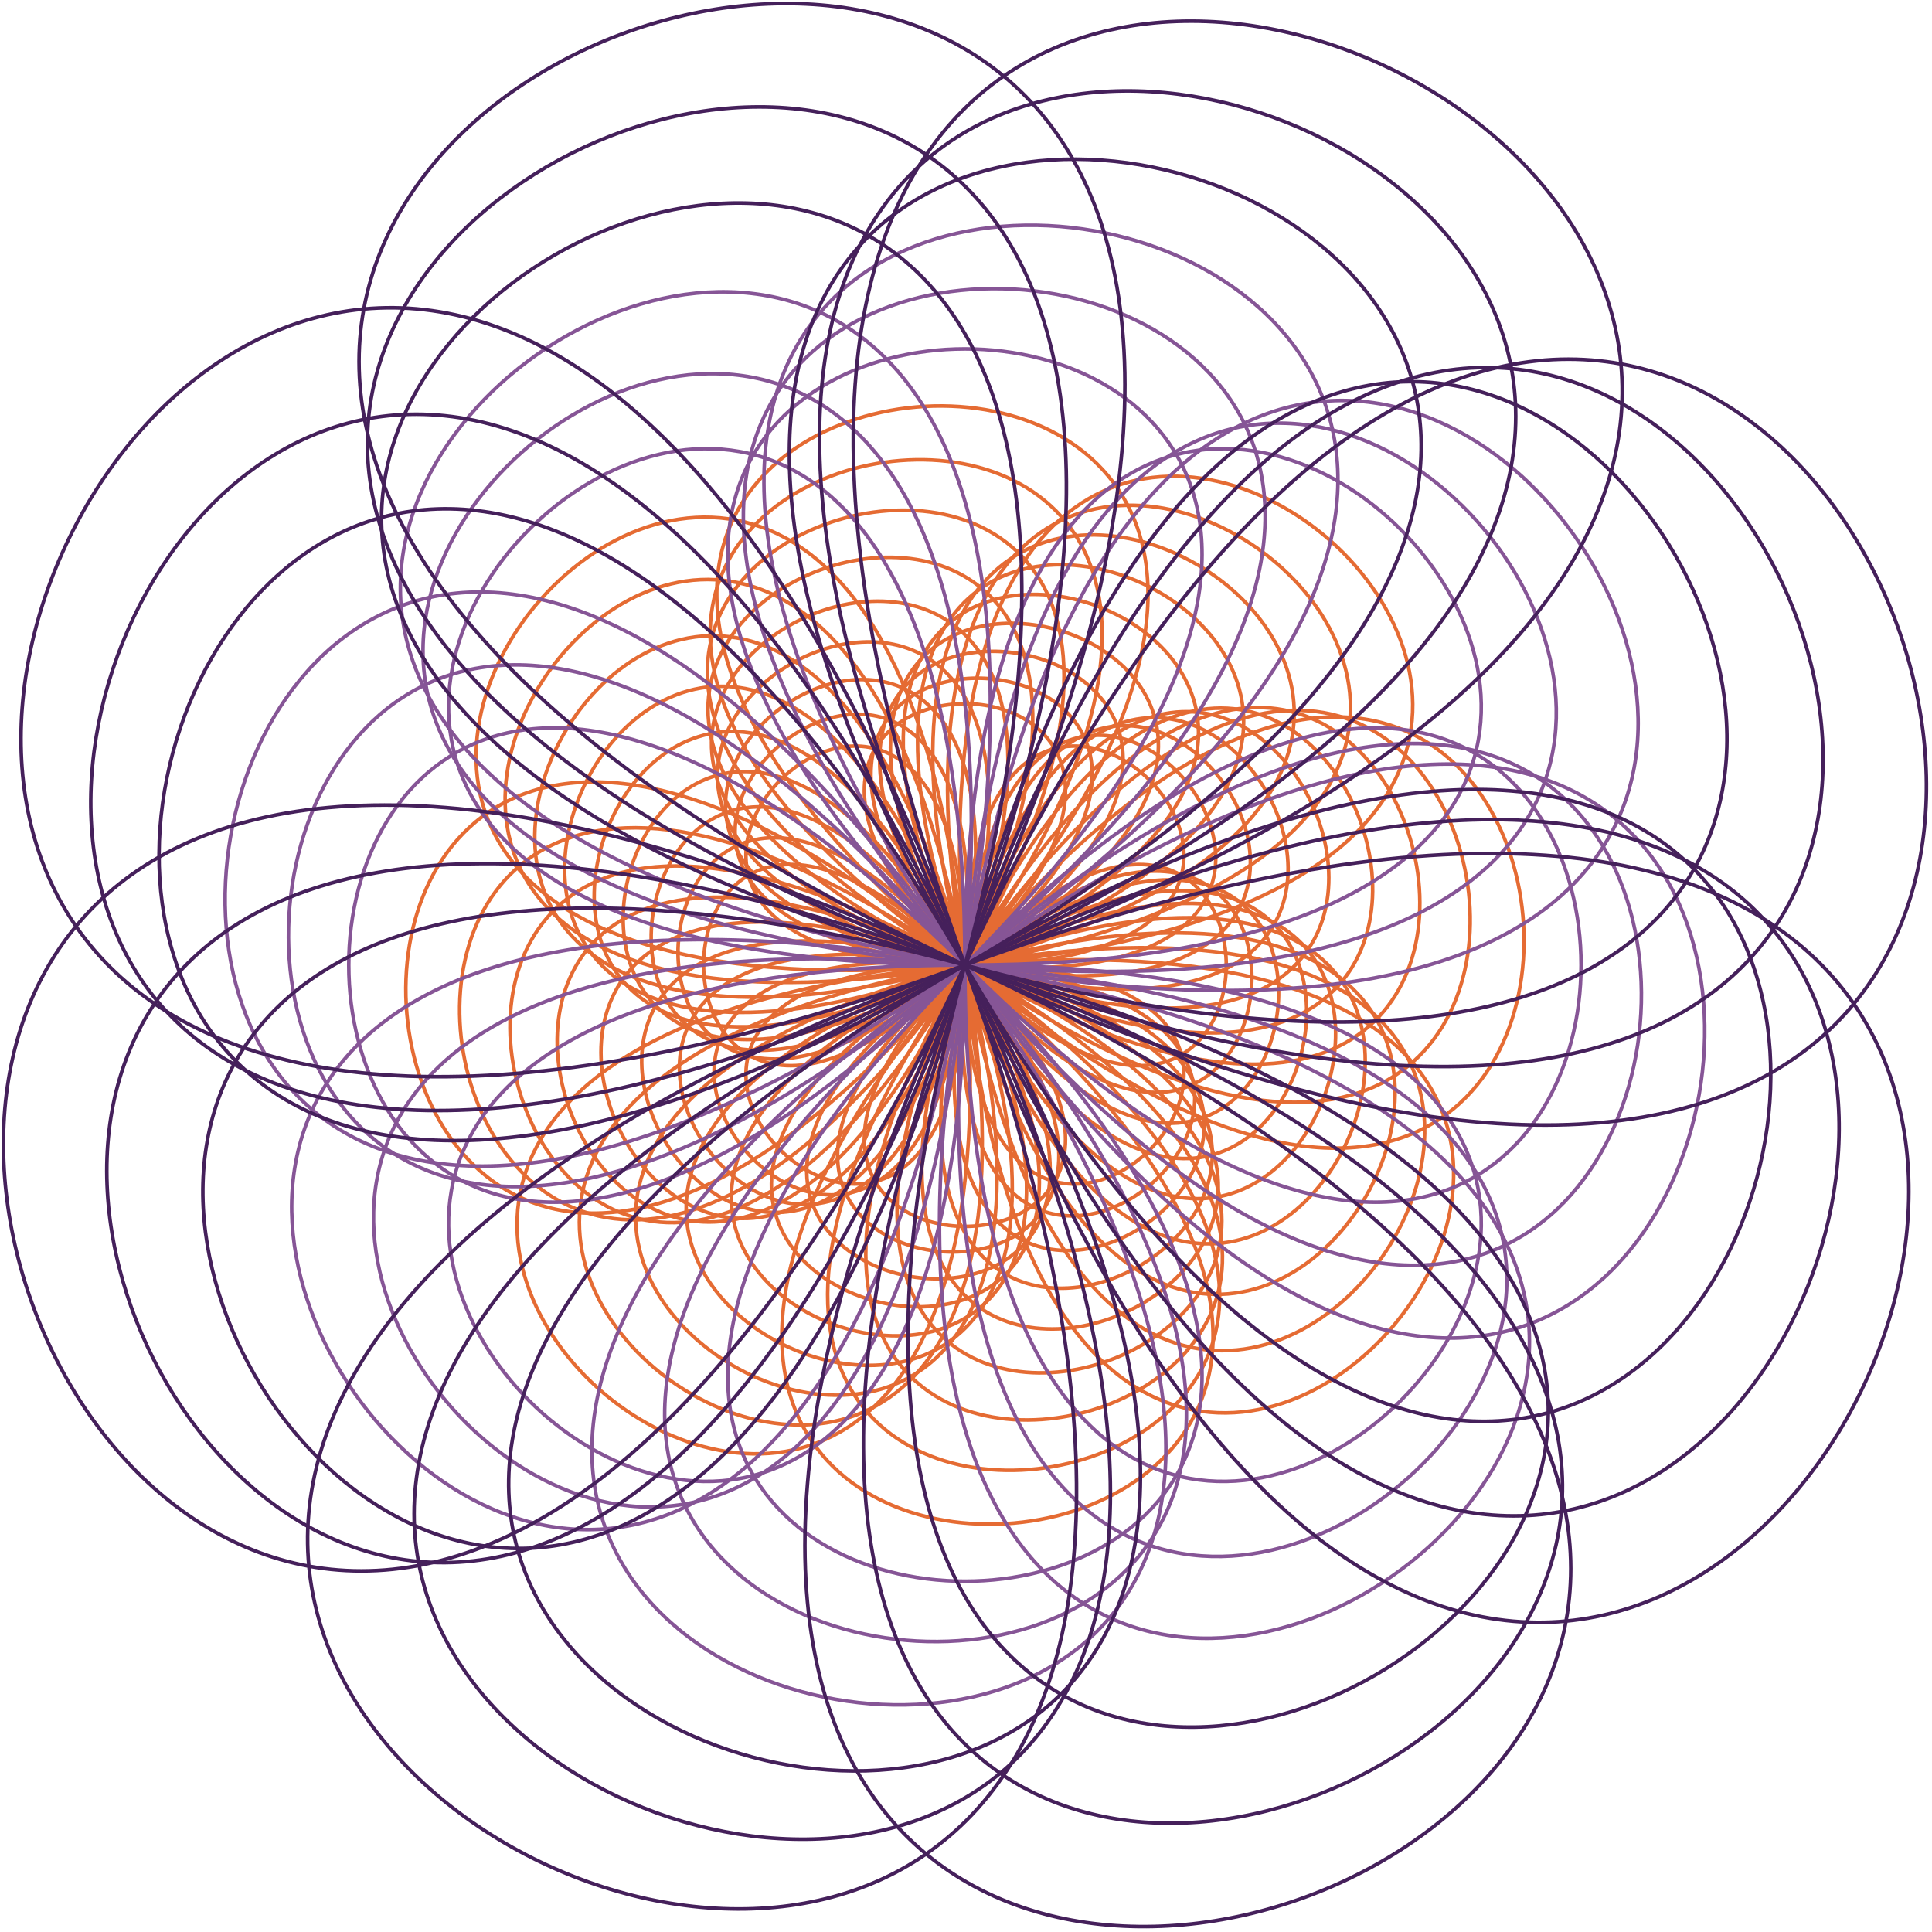 <svg width="216" height="216" viewBox="0 0 216 216" fill="none" xmlns="http://www.w3.org/2000/svg">
<path d="M107.879 107.895C68.921 146.854 146.837 146.854 107.879 107.895ZM107.879 107.895C68.921 68.937 68.921 146.854 107.879 107.895ZM107.879 107.895C68.921 68.937 146.837 68.937 107.879 107.895ZM107.879 107.895C146.837 68.937 146.837 146.854 107.879 107.895ZM107.879 107.895C52.794 107.895 107.879 52.81 107.879 107.895ZM107.879 107.895C52.794 107.895 107.879 162.981 107.879 107.895ZM107.879 107.895C107.879 162.981 162.964 107.895 107.879 107.895ZM107.879 107.895C107.879 52.81 162.964 107.895 107.879 107.895Z" stroke="#E56B33" stroke-width="0.4" stroke-miterlimit="10"/>
<path d="M107.879 107.895C61.457 146.853 146.838 154.317 107.879 107.895ZM107.879 107.895C61.457 146.853 68.921 61.473 107.879 107.895ZM107.879 107.895C68.921 61.473 154.302 68.954 107.879 107.895ZM107.879 107.895C146.838 154.317 154.302 68.954 107.879 107.895ZM107.879 107.895C47.509 102.61 113.165 47.525 107.879 107.895ZM107.879 107.895C47.509 102.61 102.594 168.266 107.879 107.895ZM107.879 107.895C102.594 168.266 168.25 113.181 107.879 107.895ZM107.879 107.895C113.165 47.525 168.25 113.181 107.879 107.895Z" stroke="#E56B33" stroke-width="0.4" stroke-miterlimit="10"/>
<path d="M107.877 107.895C53.282 146.127 146.109 162.49 107.877 107.895ZM107.877 107.895C53.282 146.127 69.645 53.3 107.877 107.895ZM107.877 107.895C69.645 53.3 162.473 69.663 107.877 107.895ZM107.877 107.895C146.109 162.49 162.473 69.663 107.877 107.895ZM107.877 107.895C42.238 96.328 119.445 42.255 107.877 107.895ZM107.877 107.895C42.238 96.328 96.31 173.535 107.877 107.895ZM107.877 107.895C96.31 173.535 173.517 119.463 107.877 107.895ZM107.877 107.895C119.445 42.255 173.517 119.463 107.877 107.895Z" stroke="#E56B33" stroke-width="0.4" stroke-miterlimit="10"/>
<path d="M107.878 107.895C44.383 144.557 144.54 171.39 107.878 107.895ZM107.878 107.895C44.383 144.557 71.217 44.4 107.878 107.895ZM107.878 107.895C71.217 44.4 171.373 71.234 107.878 107.895ZM107.878 107.895C144.54 171.39 171.373 71.234 107.878 107.895ZM107.878 107.895C37.054 88.914 126.859 37.072 107.878 107.895ZM107.878 107.895C37.054 88.914 88.897 178.719 107.878 107.895ZM107.878 107.895C88.897 178.719 178.702 126.876 107.878 107.895ZM107.878 107.895C126.859 37.072 178.702 126.876 107.878 107.895Z" stroke="#E56B33" stroke-width="0.4" stroke-miterlimit="10"/>
<path d="M107.878 107.895C34.774 141.99 141.955 180.999 107.878 107.895ZM107.878 107.895C34.774 141.99 73.8 34.809 107.878 107.895ZM107.878 107.895C73.8 34.809 180.981 73.817 107.878 107.895ZM107.878 107.895C141.955 180.999 180.981 73.817 107.878 107.895ZM107.878 107.895C32.089 80.319 135.471 32.107 107.878 107.895ZM107.878 107.895C32.089 80.319 80.284 183.684 107.878 107.895ZM107.878 107.895C80.284 183.684 183.666 135.489 107.878 107.895ZM107.878 107.895C135.471 32.107 183.666 135.489 107.878 107.895Z" stroke="#E56B33" stroke-width="0.4" stroke-miterlimit="10"/>
<path d="M107.88 107.895C24.509 138.241 138.226 191.266 107.88 107.895ZM107.88 107.895C24.509 138.241 77.534 24.524 107.88 107.895ZM107.88 107.895C77.534 24.524 191.251 77.549 107.88 107.895ZM107.88 107.895C138.226 191.266 191.251 77.549 107.88 107.895ZM107.88 107.895C27.482 70.406 145.369 27.496 107.88 107.895ZM107.88 107.895C27.482 70.406 70.391 188.31 107.88 107.895ZM107.88 107.895C70.391 188.31 188.279 145.384 107.88 107.895ZM107.88 107.895C145.369 27.496 188.279 145.384 107.88 107.895Z" stroke="#E56B33" stroke-width="0.4" stroke-miterlimit="10"/>
<path d="M107.879 107.895C13.616 133.158 133.142 202.158 107.879 107.895ZM107.879 107.895C13.616 133.158 82.616 13.632 107.879 107.895ZM107.879 107.895C82.616 13.632 202.142 82.632 107.879 107.895ZM107.879 107.895C133.142 202.158 202.142 82.632 107.879 107.895ZM107.879 107.895C23.36 59.109 156.682 23.376 107.879 107.895ZM107.879 107.895C23.36 59.109 59.075 192.414 107.879 107.895ZM107.879 107.895C59.075 192.414 192.398 156.698 107.879 107.895ZM107.879 107.895C156.682 23.376 192.398 156.698 107.879 107.895Z" stroke="#E56B33" stroke-width="0.4" stroke-miterlimit="10"/>
<path d="M107.878 107.895C2.166 126.538 126.522 213.624 107.878 107.895ZM107.878 107.895C2.166 126.538 89.235 2.183 107.878 107.895ZM107.878 107.895C89.235 2.183 213.591 89.252 107.878 107.895ZM107.878 107.895C126.522 213.624 213.591 89.252 107.878 107.895ZM107.878 107.895C19.948 46.325 169.448 19.965 107.878 107.895ZM107.878 107.895C19.948 46.325 46.309 195.825 107.878 107.895ZM107.878 107.895C46.309 195.825 195.809 169.465 107.878 107.895ZM107.878 107.895C169.448 19.965 195.809 169.465 107.878 107.895Z" stroke="#E56B33" stroke-width="0.4" stroke-miterlimit="10"/>
<path d="M107.879 107.895C-9.756 118.196 118.163 225.53 107.879 107.895ZM107.879 107.895C-9.756 118.196 97.578 -9.739 107.879 107.895ZM107.879 107.895C97.578 -9.739 225.513 97.611 107.879 107.895ZM107.879 107.895C118.163 225.53 225.513 97.611 107.879 107.895ZM107.879 107.895C17.416 31.989 183.786 17.432 107.879 107.895ZM107.879 107.895C17.416 31.989 31.972 198.359 107.879 107.895ZM107.879 107.895C31.972 198.359 198.342 183.802 107.879 107.895ZM107.879 107.895C183.786 17.432 198.342 183.802 107.879 107.895Z" stroke="#E56B33" stroke-width="0.4" stroke-miterlimit="10"/>
<path d="M107.878 107.895C-22.016 107.895 107.878 237.79 107.878 107.895ZM107.878 107.895C-22.016 107.895 107.878 -21.999 107.878 107.895ZM107.878 107.895C107.878 -21.999 237.773 107.895 107.878 107.895ZM107.878 107.895C107.878 237.79 237.773 107.895 107.878 107.895ZM107.878 107.895C16.03 16.047 199.726 16.047 107.878 107.895ZM107.878 107.895C16.03 16.047 16.03 199.743 107.878 107.895ZM107.878 107.895C16.03 199.743 199.726 199.743 107.878 107.895ZM107.878 107.895C199.726 16.047 199.726 199.743 107.878 107.895Z" stroke="#865596" stroke-width="0.4" stroke-miterlimit="10"/>
<path d="M107.878 107.895C-34.462 95.45 95.433 250.235 107.878 107.895ZM107.878 107.895C-34.462 95.45 120.324 -34.445 107.878 107.895ZM107.878 107.895C120.324 -34.445 250.218 120.341 107.878 107.895ZM107.878 107.895C95.433 250.235 250.218 120.341 107.878 107.895ZM107.878 107.895C16.03 -1.549 217.339 16.047 107.878 107.895ZM107.878 107.895C-1.566 199.743 16.03 -1.549 107.878 107.895ZM107.878 107.895C-1.583 199.743 199.726 217.356 107.878 107.895ZM107.878 107.895C199.726 217.356 217.339 16.047 107.878 107.895Z" stroke="#865596" stroke-width="0.4" stroke-miterlimit="10"/>
<path d="M107.88 107.895C-46.906 80.606 80.591 262.681 107.88 107.895ZM107.88 107.895C-46.906 80.606 135.169 -46.891 107.88 107.895ZM107.88 107.895C135.169 -46.891 262.665 135.184 107.88 107.895ZM107.88 107.895C80.591 262.681 262.665 135.184 107.88 107.895ZM107.88 107.895C17.737 -20.851 236.626 17.753 107.88 107.895ZM107.88 107.895C-20.866 198.054 17.737 -20.851 107.88 107.895ZM107.88 107.895C-20.866 198.054 198.022 236.641 107.88 107.895ZM107.88 107.895C198.022 236.641 236.626 17.753 107.88 107.895Z" stroke="#865596" stroke-width="0.4" stroke-miterlimit="10"/>
<path d="M107.879 107.896C-59.116 63.145 63.129 274.891 107.879 107.896ZM107.879 107.896C-59.116 63.145 152.63 -59.099 107.879 107.896ZM107.879 107.896C152.63 -59.099 274.874 152.646 107.879 107.896ZM107.879 107.896C63.129 274.891 274.874 152.646 107.879 107.896ZM107.879 107.896C21.435 -41.824 257.599 21.451 107.879 107.896ZM107.879 107.896C-41.84 194.34 21.435 -41.824 107.879 107.896ZM107.879 107.896C-41.84 194.34 194.323 257.615 107.879 107.896ZM107.879 107.896C194.323 257.615 257.599 21.451 107.879 107.896Z" stroke="#45205B" stroke-width="0.4" stroke-miterlimit="10"/>
<path d="M107.88 107.895C-70.835 42.847 42.831 286.61 107.88 107.895ZM107.88 107.895C-70.835 42.847 172.928 -70.819 107.88 107.895ZM107.88 107.895C172.928 -70.819 286.594 172.944 107.88 107.895ZM107.88 107.895C42.831 286.61 286.594 172.944 107.88 107.895ZM107.88 107.895C27.515 -64.469 280.245 27.53 107.88 107.895ZM107.88 107.895C-64.485 188.277 27.515 -64.469 107.88 107.895ZM107.88 107.895C-64.485 188.277 188.262 280.26 107.88 107.895ZM107.88 107.895C188.262 280.26 280.245 27.53 107.88 107.895Z" stroke="#45205B" stroke-width="0.4" stroke-miterlimit="10"/>
<path d="M107.879 107.896C-81.711 19.492 19.476 297.485 107.879 107.896ZM107.879 107.896C-81.711 19.492 196.282 -81.694 107.879 107.896ZM107.879 107.896C196.282 -81.694 297.469 196.299 107.879 107.896ZM107.879 107.896C19.476 297.485 297.469 196.299 107.879 107.896ZM107.879 107.896C36.329 -88.685 304.46 36.346 107.879 107.896ZM107.879 107.896C-88.702 179.445 36.329 -88.685 107.879 107.896ZM107.879 107.896C-88.702 179.445 179.429 304.476 107.879 107.896ZM107.879 107.896C179.429 304.476 304.46 36.346 107.879 107.896Z" stroke="#45205B" stroke-width="0.4" stroke-miterlimit="10"/>
</svg>
